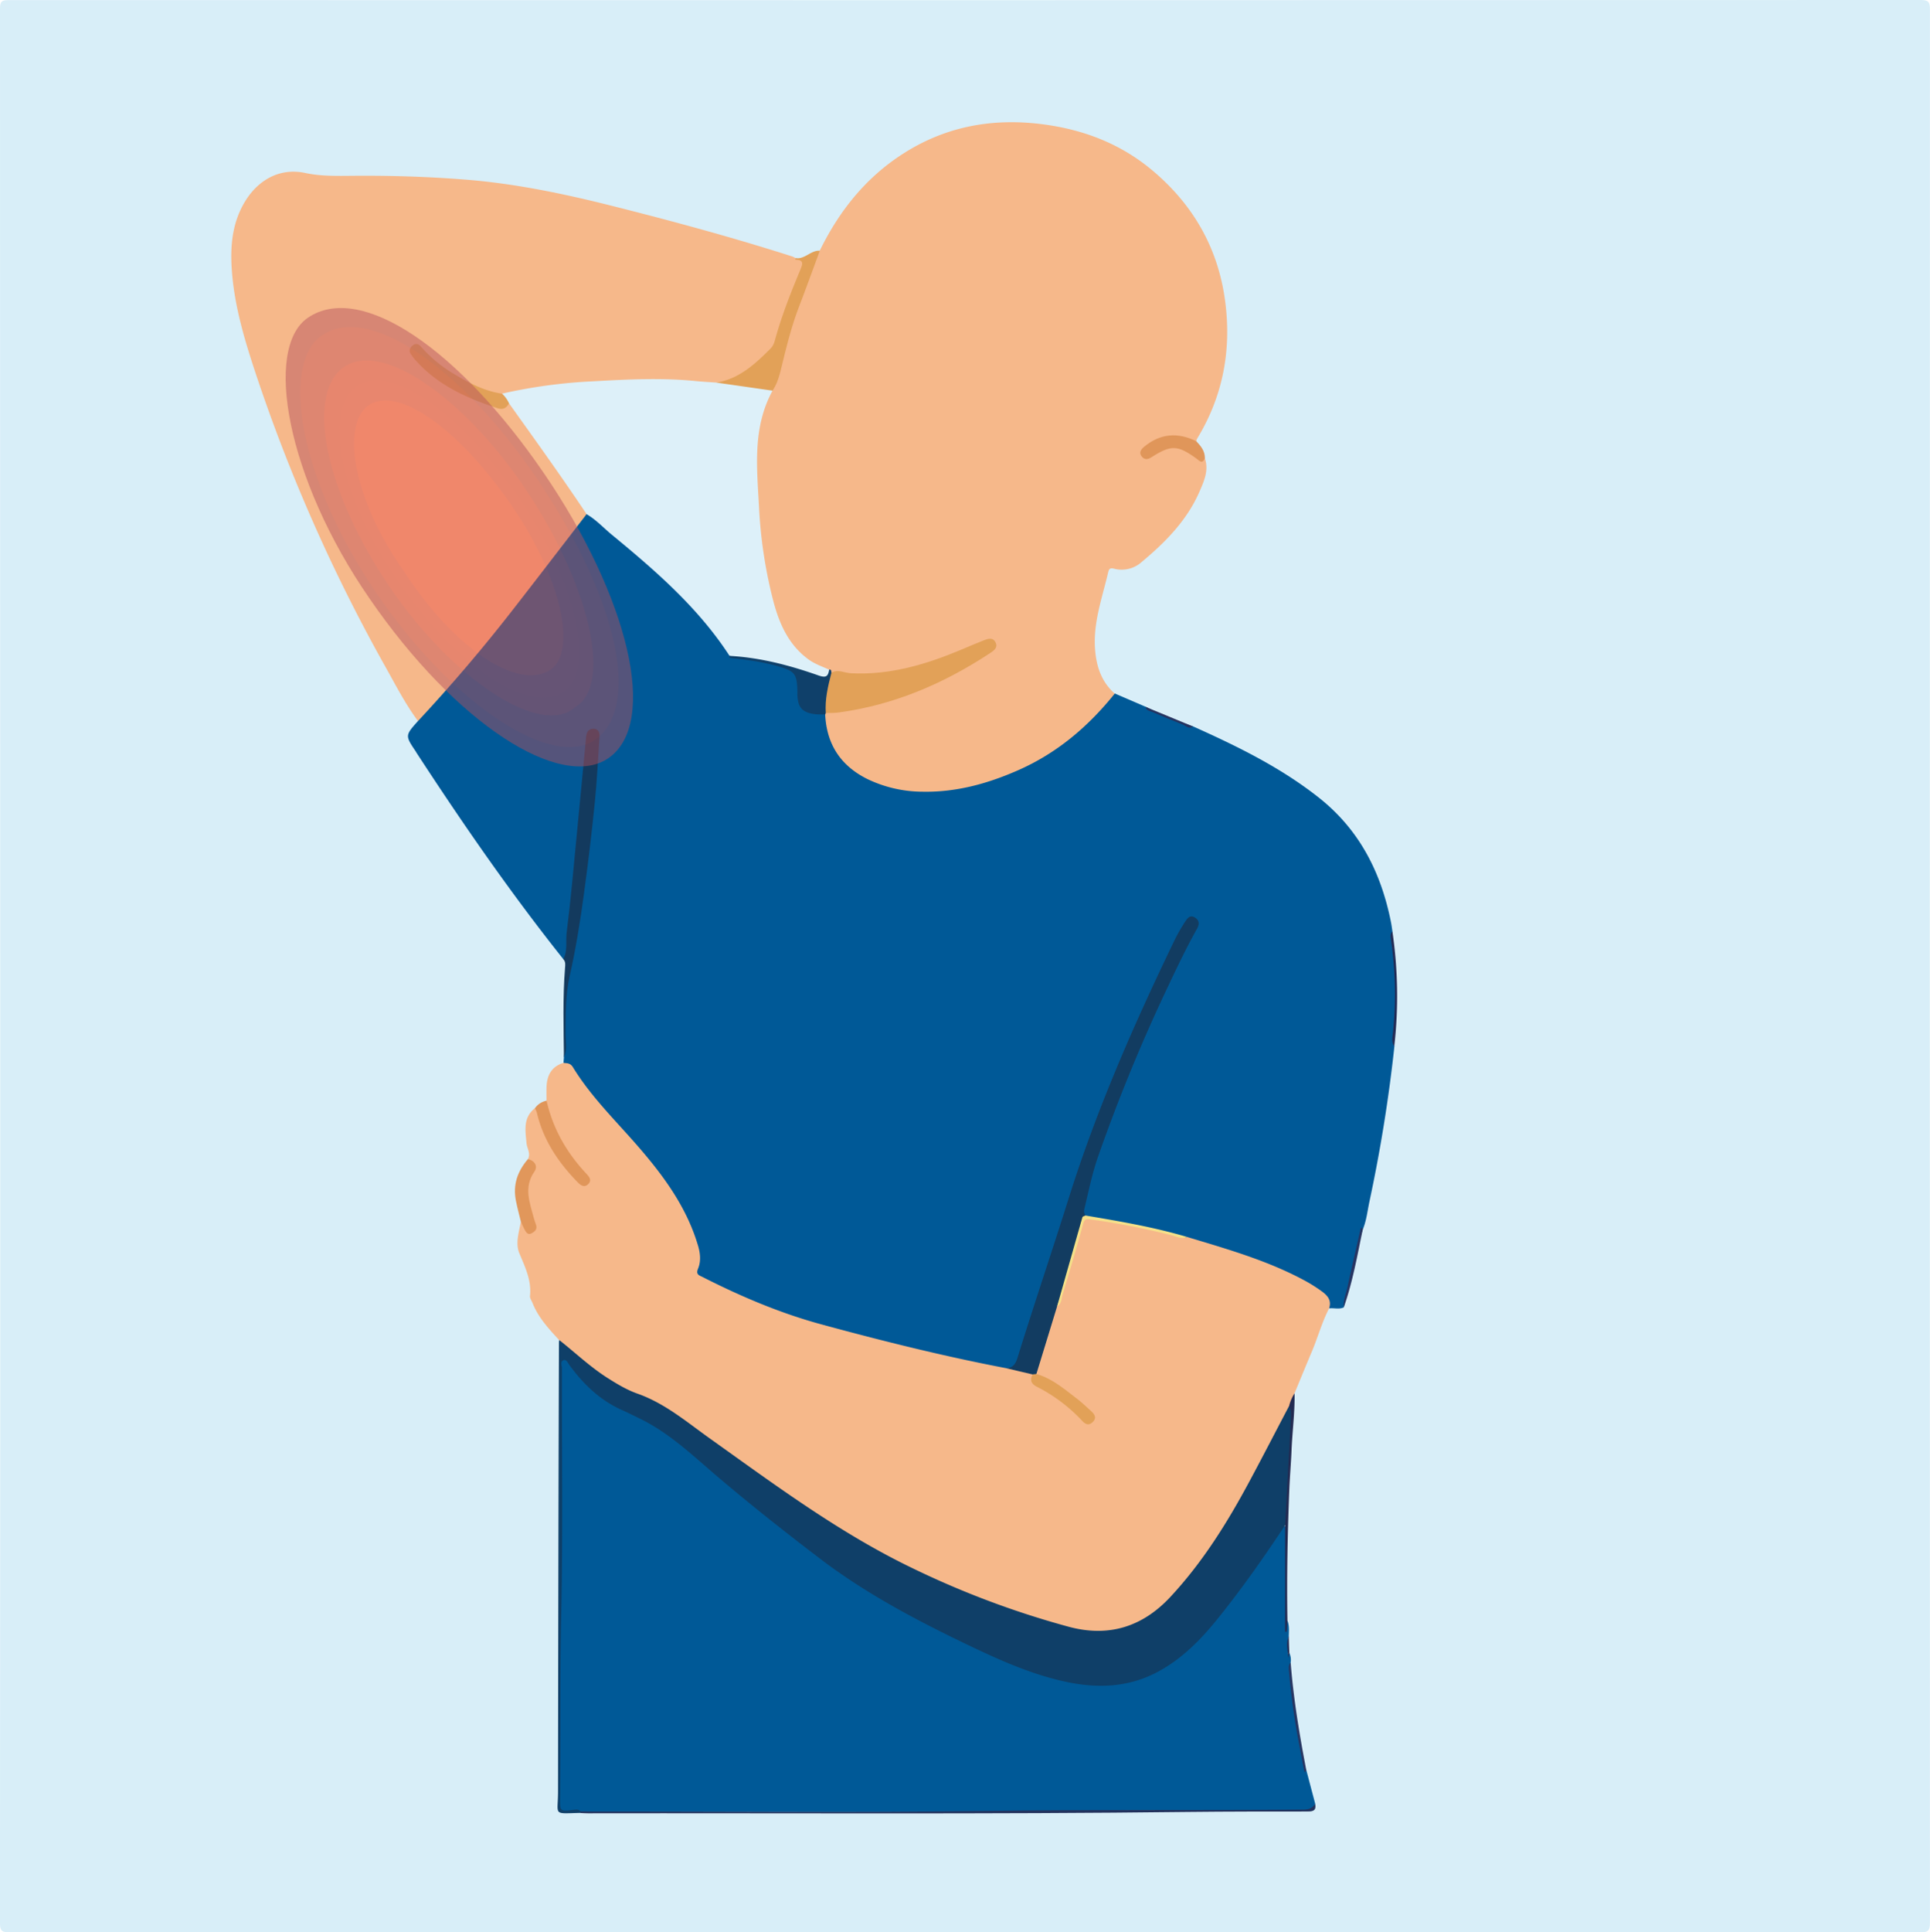 <svg xmlns="http://www.w3.org/2000/svg" viewBox="0 0 1024.24 1025.26"><defs><style>.cls-1{fill:#d8eef8;}.cls-2{fill:#005997;}.cls-3{fill:#f6b88a;}.cls-4{fill:#0f3f68;}.cls-5{fill:#133a5e;}.cls-6{fill:#e2a158;}.cls-7{fill:#22325d;}.cls-8{fill:#e0965a;}.cls-9{fill:#e1975b;}.cls-10{fill:#232b52;}.cls-11{fill:#273662;}.cls-12{fill:#232c56;}.cls-13{fill:#273562;}.cls-14{fill:#253360;}.cls-15{fill:#ddf0f9;}.cls-16{fill:#123c61;}.cls-17{fill:#0f406a;}.cls-18{fill:#f5e089;}.cls-19{opacity:0.47;}.cls-20{fill:#b44e5b;}.cls-21{fill:#c34e55;}.cls-22{fill:#d74e4e;}.cls-23{fill:#d94f4f;}.cls-24{fill:#ea5148;}</style></defs><title>Asset 33</title><g id="Layer_2" data-name="Layer 2"><g id="Layer_1-2" data-name="Layer 1"><path class="cls-1" d="M.11,512.54q0-254-.11-508C0,.59,1.11.05,4.7.05Q511.94.19,1019.2,0c4.46,0,5,1.22,5,5.22q-.15,507.5,0,1015c0,4.47-1.23,5-5.22,5q-507-.15-1014,0c-4.47,0-5-1.22-5-5.22Q.18,766.29.11,512.54Z"/><path class="cls-2" d="M713.13,693.66c-2.53,1.18-5.19.19-7.77.53-2.42-7.89-9.07-11.31-15.68-14.67-19.31-9.82-40-15.9-60.66-22a444.41,444.41,0,0,0-45.91-9.88,52.65,52.65,0,0,1-6.73-1.58c-3.12-2-2.17-4.85-1.61-7.63a264.1,264.1,0,0,1,12.76-42.56c12.1-31.6,25.44-62.67,40.59-92.94,1.35-2.68,3-5.19,4.33-7.88.9-1.85,2.94-4.39.68-5.79s-3.52,1.61-4.59,3.31c-3.86,6.05-6.87,12.57-9.94,19-14.52,30.56-27.63,61.72-39.67,93.35-2.91,7.64-5.31,15.43-7.82,23.19-9.94,30.75-20.33,61.35-29.61,92.31-1.21,4-3.18,6.44-7.48,6.6-12.3-1.24-24.2-4.52-36.19-7.26-23.86-5.44-47.66-11.16-71.1-18.24-18.86-5.69-36.79-13.7-54.33-22.61-3-1.51-4-3.42-3.26-6.81,1.26-5.68.31-11.24-1.88-16.62-7-17.17-17.27-32.26-29.5-46-11.71-13.19-24.2-25.71-33.87-40.57-1.32-2-3.57-3-4.86-5,.08-.93.16-1.87.23-2.81.79-6.63.26-13.28.33-19.92.1-9.29.33-18.53,2.12-27.73,5.71-29.43,9.59-59.13,12.39-89,.84-8.94,1.38-17.91,2.25-26.85a19.18,19.18,0,0,0,0-4.48c-.19-1.37.27-3.51-1.81-3.5-1.62,0-1.46,2-1.67,3.22-1,6.25-1.36,12.57-1.9,18.87-2.47,28.51-5.94,56.92-8.79,85.39-.23,2.33-.26,4.66-.49,7-.2,2-.23,4.11-2.74,4.79-28-35.14-53.46-72-78-109.63-.09-.13-.14-.3-.23-.43-5.76-8.58-5.76-8.58,1.1-16.27.23-2.3,1.61-4,3.08-5.57,28.19-30.18,53.36-62.81,78-95.86,2.35-3.16,4.3-6.77,8-8.74,2.06-.41,3.44.83,4.85,2,14.89,12.48,30,24.77,44,38.21a191.56,191.56,0,0,1,26.4,31.75,12.89,12.89,0,0,0,2.14,2.74c6.13,2.19,12.74,1.69,19,3.46,2.36.68,4.77,1.28,7.16,1.94,8,2.24,9.11,3.45,10,11.77.11,1,.12,2,.19,3,.48,7.35,2,9,9.47,10.26a9.9,9.9,0,0,1,3.81,1c1.29,1,1.48,2.55,1.7,4,2.89,19.47,15.58,29.2,33.49,33.75,16.15,4.11,32,2.24,47.76-2.2,26.44-7.43,48.26-21.93,66-42.79,1.29-1.52,2.43-3.22,4.71-3.35L608,375a168.3,168.3,0,0,0,25.16,10.41c23.6,10.59,46.78,21.9,67.19,38.15,21.28,17,32.63,39.55,37.83,65.72.33,1.62.52,3.26.78,4.9-1.15,5.16.51,10.22,1,15.24,1.14,12.29.71,24.51.27,36.76-.11,3-1.11,5.9-.22,8.89a807.9,807.9,0,0,1-13.32,82.72c-1,4.81-1.53,9.75-3.39,14.37-3.32,10.13-4.89,20.69-7.57,31C714.76,686.65,713.83,690.13,713.13,693.66Z"/><path class="cls-3" d="M591.58,368c-13.93,17.37-30.46,31.45-51,40.55-16.22,7.19-33.06,11.86-50.92,11.51a68.05,68.05,0,0,1-29.3-6.7c-14.21-7.05-21.68-18.44-22.43-34.27a1.21,1.21,0,0,1,.37-1.42c3.24-1.62,6.84-1.23,10.27-1.73,27.07-4,51.37-14.88,74.23-29.42a11.74,11.74,0,0,0,1.61-1.19c1-.89,2.39-1.84,1.66-3.27-.88-1.74-2.6-.93-4-.56a28.14,28.14,0,0,0-3.23,1.33c-8.48,3.47-17,6.93-25.67,9.84a112.64,112.64,0,0,1-51.75,5,23.51,23.51,0,0,1-2.85-1.51c-14.46-4.65-22.28-15.6-27.28-29.06-5.08-13.66-6.74-28.06-8.75-42.38-2.3-16.35-2.32-32.79-2-49.24a56.17,56.17,0,0,1,8.2-28.4c5.37-11.41,6.65-24,10.68-35.86,3.88-11.35,7.9-22.64,12.47-33.73a16.93,16.93,0,0,1,3.14-4.47c10.21-20.86,24.19-38.52,43.86-51.23,22.39-14.48,46.93-19.18,73.29-16,22.14,2.68,42.19,10.21,59.34,24.59,21.61,18.13,34.87,41.11,38.63,69.22,3.48,26.05-1.08,50.54-14.84,73.12a6.67,6.67,0,0,0-.47,1.41c-2.25.94-4.23-.28-6.27-.82a20.9,20.9,0,0,0-20,4.68c-.84.73-1.92,1.68-.8,2.92.8.9,1.92.51,2.73-.07,8.87-6.27,17.33-5.54,25.56,1.27a4.26,4.26,0,0,0,3.3.89c2.27,6.4-.35,12.2-2.76,17.74-6.65,15.36-18.13,26.94-30.73,37.45a15.83,15.83,0,0,1-14.47,3.58c-1.85-.47-2.79-.32-3.25,1.67-3.06,13.22-7.85,26.12-7.08,40.05C581.65,353,584.21,361.47,591.58,368Z"/><path class="cls-3" d="M630,656.3c21.58,6.52,43.31,12.66,63.24,23.59a82,82,0,0,1,7.55,4.77c3.27,2.29,6.13,4.88,4.56,9.53-3.86,7.43-6,15.52-9.27,23.19C693,724.65,690,732,687,739.25c-.8,2.48-.79,5.18-2.13,7.5-12.13,24.48-24.35,48.91-39.35,71.81a230.44,230.44,0,0,1-23.73,30.22c-13.86,15-31.09,20.68-51.18,16.76-14.1-2.76-27.42-8.18-40.94-12.9a437.46,437.46,0,0,1-102.56-52.19c-21.05-14.36-42-28.93-62.34-44.24a109.78,109.78,0,0,0-26.34-15.11c-14.5-5.59-26.55-15.11-38.1-25.27-1.54-1.36-2.38-3.19-3.56-4.8-5.53-6-11.1-11.95-14.16-19.71-.49-1.23-1.48-2.53-1.35-3.7.9-8.31-2.6-15.33-5.65-22.7-2.18-5.27-.19-11.14.81-16.7,1.21-.11,1.68.82,2.32,1.57.87,1,1.16,3.31,3.18,2.09,1.56-1,.85-2.71.38-4.11a106.06,106.06,0,0,1-3.13-12.55c-.74-3.73-.55-7.39,1.47-10.6,2.17-3.45,2-6.51-.5-9.58,1.68-3-.46-5.67-.72-8.5-.61-6.74-1.92-13.57,4.47-18.59,2.22.62,2.28,2.63,2.8,4.34,3.51,11.69,9.82,21.76,17.88,30.82a14.58,14.58,0,0,0,2.15,2.08c1.12.85,2.37,2.7,3.75,1.29s-.39-2.7-1.32-3.76c-7.87-9-14.25-18.85-18.12-30.19-.93-2.73-2.68-5.49-1-8.57,0-2.31-.05-4.61,0-6.91.16-6.29,2.49-11.13,9-13.12,1.89.23,3.58,0,5,2.26,9.51,15.58,22.6,28.25,34.47,41.93,13.64,15.69,25.9,32.35,31.92,52.7,1.21,4,1.67,8.37.06,12.23-1.37,3.27.67,3.62,2.5,4.55,20.21,10.27,41,19.1,62.92,25.07,32.54,8.85,65.25,17,98.38,23.31,4.69-.22,9.35-.19,13.57,2.34.66,4.33,3.59,6.52,7.2,8.63,6.75,3.94,13.23,8.4,18.57,14.24a11.76,11.76,0,0,0,1.08,1c1.16.95,2.48,2.33,3.87.86s.13-2.88-1-3.81c-4-3.21-7.61-7-11.77-10.06-5.2-3.87-11.12-6.6-16.29-10.52a5.24,5.24,0,0,1,0-3.41c3-10,6-20,9.16-29.89a6,6,0,0,1,1.53-2.52c3.5-7.91,5.17-16.39,7.63-24.62,1.81-6,3.75-12,5.29-18.13.86-3.41,2.21-4.72,6.25-4,16.56,2.87,33.06,6,49.29,10.4A2.14,2.14,0,0,0,630,656.3Z"/><path class="cls-2" d="M683.26,859.91c1,2.66.76,5.43.69,8.18-.77,3-.17,6-.34,9,0,.67-.4,0-.07.42s.21-.64.7-.51a8.8,8.8,0,0,1,.71,5.06c-1.16,7.86,1,15.51,1.83,23.2,1.1,10,3.18,19.88,4.91,29.8a7.31,7.31,0,0,0,1.54,4q2.35,8.94,4.72,17.88c-.5,2.44-1.78,3.88-4.49,3.6-.82-.08-1.66,0-2.49,0-50.63-.38-101.25.2-151.87.63-76.44.66-152.88,0-229.3.37a32,32,0,0,0-6.93-.23c-5.21.72-6.25-.29-6.25-5.45,0-29-.41-58,.09-87,.73-42,.14-84,.36-126,0-6.16.86-12.29.58-18.46-.06-1.24-.62-2.91.94-3.58,1.88-.8,3.2.56,4.22,1.87,2.47,3.15,5,6.2,7.73,9.16a63.12,63.12,0,0,0,22.27,15.77c16.27,6.82,29.48,18,42.76,29.18C407.45,803.73,439,831,475.66,851.4c25.82,14.36,52.1,27.69,80.28,36.85,15,4.89,30.31,6.39,45.76,2.22,14.69-4,26.06-13.11,36-24.14,15-16.61,27.44-35.19,40.11-53.58,2.21-3.21,2.19-3.22,4.73-2.91.07,17.32,0,34.64,0,51.89C682.87,861.22,682.5,860.33,683.26,859.91Z"/><path class="cls-3" d="M311.3,272.8c-13.35,17.3-26.63,34.66-40.06,51.89q-23.43,30-49.41,57.88c-6.56-8.83-11.6-18.59-16.94-28.15A898.57,898.57,0,0,1,135.64,198c-5.42-16.39-10.44-32.95-12.22-50.15-1.45-14.13-1.12-28.3,6.69-41.07,6.62-10.82,17.86-18,31.93-15,8.26,1.79,16.86,1.56,25.35,1.49,19.81-.17,39.6.45,59.34,2,26.33,2.06,52.13,7.43,77.7,13.86,32.3,8.13,64.44,16.83,96.19,27a14,14,0,0,1,1.73.87c5.2,1.52,5.55,2.1,3.36,7.53-4.79,11.9-9.51,23.82-13,36.2a14.66,14.66,0,0,1-3.54,5.94,81.23,81.23,0,0,1-19.2,15c-3.49,2.05-7.42,1.63-11.07,2.71-11-.18-21.9-1.75-32.89-1.51-23.81.52-47.57,1.54-71.06,5.87a57.93,57.93,0,0,1-7.39,1.06,9.37,9.37,0,0,1-6.35-.36c-13.31-4.75-25.64-11.09-35.7-21.31-1.46-1.47-3.15-4.9-5.44-2.73s1,4,2.39,5.63c10.92,12.25,25.3,18.63,40.41,23.8,2.69.93,4.86-.09,7.16-1,2.17.14,3,2,4,3.4,12,17,24.18,33.91,35.85,51.16C310.83,269.65,312.21,270.9,311.3,272.8Z"/><path class="cls-4" d="M682,809.25c-11.38,17.16-23.17,34-36.12,50-8.9,11-18.77,21-31.56,27.83-15.54,8.27-31.84,8.82-48.46,5.28-19.49-4.15-37.49-12.5-55.3-21.1-26.24-12.68-51.9-26.42-75.17-44.12-18.36-14-36.47-28.28-54.07-43.22-13.39-11.37-26.09-23.74-42.22-31.48-3-1.44-5.95-2.94-9-4.3-11.58-5.17-20.37-13.61-27.77-23.67-.88-1.2-1.66-3.24-3.11-2.84-2.05.56-1,2.86-1,4.36-.1,44.15.57,88.31-.4,132.44-.7,31.8-.25,63.58-.61,95.37-.08,7.34,0,7.33,7.17,6.45,1.31-.16,2.68-.37,3.72.8.38.19.5.38.37.56s-.25.28-.38.28c-15,.28-11.95,1.69-11.94-11.34q.11-119,.48-238.09c0-.49.1-1,.15-1.48,8.57,6.77,16.5,14.34,25.79,20.22,5.06,3.2,10.15,6.26,15.8,8.25,14.66,5.18,26.29,15.2,38.68,24,34.92,24.88,69.36,50.54,108.3,69.11a473.54,473.54,0,0,0,82,30.6c21,5.6,38.9.06,53.72-15.84,17.09-18.35,30.23-39.39,42-61.34,7.12-13.24,14-26.62,21-39.93,1.73.63,2.09,2.07,2,3.64-.88,11.25-1,22.53-2.22,33.77-.68,6.6-.23,13.3-.71,19.94C683,805.46,683.4,807.52,682,809.25Z"/><path class="cls-5" d="M298.93,508.91c2.43-4.47,1.2-9.47,1.8-14.18,2.22-17.42,3.7-34.94,5.42-52.42q2.52-25.76,4.93-51.51c.24-2.61,1.51-4.24,4-4.16s3.23,2.05,3.08,4.3c-.8,11.6-1.32,23.22-2.49,34.77q-2.4,23.75-5.62,47.4c-2,15.09-4.42,30.14-7.78,45-2.25,10-2,20.12-2.13,30.25,0,4.25,1,8.62-.86,12.75-.17-15.86-.68-31.73.58-47.57C300,511.89,300.24,510.26,298.93,508.91Z"/><path class="cls-6" d="M380.2,203c12.12-2,20.55-9.87,28.77-18.12,1.52-1.53,2-3.31,2.52-5.24,3.48-12.49,8.24-24.52,13.22-36.45,1.33-3.19,2-5.31-2.54-5.38a.7.7,0,0,1-.08-.44,1.45,1.45,0,0,1,.26-.42c4.86.68,8-4.27,12.73-3.92-3.69,10-7.3,19.93-11.09,29.83s-6.4,20.23-8.91,30.55c-1.18,4.82-2.25,9.69-5.12,13.88-.63.22.24.11-.41.29C405.4,208.74,383.74,205.36,380.2,203Z"/><path class="cls-7" d="M308.09,961.94c0-.28,0-.56,0-.84,71.78,0,143.58.67,215.35-.28,56.11-.74,112.21-.29,168.31-.69,2.77,0,4.79-.72,6.18-3.1.9,4.27-2,4.09-4.77,4.1-20.81,0-41.63,0-62.44.23-106.22,1.28-212.44.56-318.66.73C310.75,962.09,309.42,962,308.09,961.94Z"/><path class="cls-8" d="M290.07,584c3.33,14.78,10.59,27.45,20.87,38.47,1.67,1.79,3.47,3.71,1.09,5.91-2.06,1.9-4,.42-5.59-1.23-10.23-10.52-18.19-22.35-21.55-36.88a13.8,13.8,0,0,0-1-2.28A9.71,9.71,0,0,1,290.07,584Z"/><path class="cls-9" d="M280.15,615c3.81.85,5.38,3.86,3.44,6.64-5.83,8.38-2.41,16.48-.27,24.72.33,1.28.88,2.5,1.24,3.77.64,2.29-1,3.49-2.57,4.28-2,1-2.91-.77-3.69-2.22s-1.25-2.67-1.87-4c-.91-3.69-1.88-7.35-2.63-11.1C272.09,628.52,274.68,621.43,280.15,615Z"/><path class="cls-8" d="M639.42,243c-1.25,3.66-3.23,1.2-4.49.29-10-7.19-13.41-7.37-23.94-.63-2,1.3-3.83,1.28-5.2-.61s-.41-3.51,1.37-5c8.64-7.11,17.87-7.8,27.73-2.93C637.28,236.64,639.43,239.27,639.42,243Z"/><path class="cls-10" d="M682,809.25q1.54-28.43,3.08-56.85c.11-2.14.28-4.33-1-6.26a21.91,21.91,0,0,1,2.94-6.89c.18,10.18-1.2,20.28-1.62,30.4-.28,6.86-.89,13.73-1.17,20.6-.93,23.22-1.4,46.43-1,69.66q-.19,2.94-.41,5.87H682Z"/><path class="cls-11" d="M693.23,939.15c-.05.16-.09.32-.15.48-.2.5-.75.85-.88.2-1-4.54-1.75-9.1-2.63-13.65a365.8,365.8,0,0,1-5.47-38.84c-.15-1.73-.64-3.69.85-5.23C686.44,901.31,689.61,920.26,693.23,939.15Z"/><path class="cls-12" d="M739.94,555.11c-1.65-2.26-1-4.87-.72-7.22a198.89,198.89,0,0,0-1-48.94c-.23-1.56-.61-3.33.72-4.73A236,236,0,0,1,739.94,555.11Z"/><path class="cls-13" d="M713.13,693.66c-.43-3.75,1.18-7.15,1.94-10.69,2.23-10.35,4.65-20.66,7-31a4.43,4.43,0,0,1,.37-.8l.79,1C720.32,666.13,717.87,680.18,713.13,693.66Z"/><path class="cls-14" d="M633.11,385.45c-2.15,1.62-3.68-.33-5.38-1-5.34-2.12-10.67-4.3-15.93-6.6-1.43-.63-3.48-.64-3.85-2.8Z"/><path class="cls-10" d="M684.24,877.05l-.45,2.78c-.32-3.92-1.57-7.86.16-11.74C684,871.08,684.14,874.06,684.24,877.05Z"/><path class="cls-15" d="M380.2,203,410,207.27c-10.75,19.66-8.29,40.86-7.18,61.89a248.06,248.06,0,0,0,7.29,48.64c3.17,12.42,8,24,18.86,32,3.41,2.52,7.36,3.8,11.11,5.55,0,5.48-.75,6.09-6.1,4.5-9.33-2.77-18.21-6.9-27.87-8.81-6.27-1.23-12.75-1.11-18.9-3-16.58-25.55-39.26-45.18-62.46-64.28-4.45-3.66-8.36-8-13.41-10.92C298,252.89,284.06,233.48,270.14,214a5.43,5.43,0,0,1-3.71-5.15,276.86,276.86,0,0,1,48.62-6.56c17.9-1,35.84-1.9,53.78-.15C372.61,202.53,376.41,202.71,380.2,203Z"/><path class="cls-16" d="M561,693.11Q555.53,711,550,729a1.3,1.3,0,0,1-2,.23L534.24,726c3.59-.39,4.86-2.68,5.87-6,8.74-28.26,18.26-56.27,27.12-84.48,14.82-47.12,34.58-92.11,56-136.48a89.24,89.24,0,0,1,5.7-10c1.12-1.72,2.58-3.89,5.24-2.2,2.48,1.58,2.35,3.73,1,6.08-5.61,10-10.56,20.38-15.46,30.77a910.73,910.73,0,0,0-37.12,90.41c-3.1,8.94-4.94,18.25-7.15,27.44a4,4,0,0,0,.61,3.31c-3.26,6.12-4.3,13-6.37,19.49C566.67,673.93,564.54,683.72,561,693.11Z"/><path class="cls-17" d="M387.17,348c16.3.88,31.93,5,47.21,10.38,4.1,1.43,5.1.41,5.66-3.07,1.36-.18,1,.94,1.19,1.61,1.37,1.81.79,3.82.32,5.66-1.33,5.2-.73,10.8-3.31,15.73a4,4,0,0,1-.28.75,47.07,47.07,0,0,1-5.45-.13c-6.81-.91-9.08-3.5-9.35-10.42,0-.66,0-1.33,0-2-.22-8.95-1.4-10.4-9.92-12.89s-17.06-3.56-25.74-4.52c-.13,0-.35-.15-.36-.24A6.47,6.47,0,0,1,387.17,348Z"/><path class="cls-18" d="M561,693.11q6.69-23.64,13.42-47.27c.13-.43,1-.63,1.6-.93,18.14,3.05,36.28,6.14,54,11.39-3,1.29-5.73-.25-8.47-.95A388.67,388.67,0,0,0,578.78,647c-2.48-.35-3.24-.2-4,2.43-3.43,12.62-7.14,25.15-10.94,37.67C563.25,689.14,563.39,691.77,561,693.11Z"/><path class="cls-6" d="M438.24,378.31c-.51-7.34,1.2-14.37,3-21.39,3.46-2,6.85.1,10.24.28,20.24,1.08,39.06-4.38,57.45-12,4.29-1.78,8.55-3.66,12.88-5.35,2.3-.9,5-2,6.52,1,1.32,2.67-.71,4.22-2.75,5.57-24.55,16.21-51,27.59-80.35,31.58C442.92,378.35,440.57,378.23,438.24,378.31Z"/><path class="cls-6" d="M548,729.21l2-.23c8.35,2.42,14.8,8,21.5,13.1,2.63,2,5,4.32,7.5,6.56,1.87,1.7,3.22,3.65.85,5.91-2,1.91-3.77,1.26-5.52-.67a86.13,86.13,0,0,0-24.2-18.17C547.05,734.09,546.57,732.08,548,729.21Z"/><path class="cls-6" d="M266.43,208.87a15.39,15.39,0,0,1,3.71,5.15c-1.38,2.46-3.15,3.54-6.16,2.55-16.28-5.31-31.64-12.18-43.33-25.32a25,25,0,0,1-2.72-3.53c-1.06-1.72-.34-3.24,1-4.39,1.54-1.27,3-1,4.37.47a72.27,72.27,0,0,0,15,13C247.12,202.22,256,207.35,266.43,208.87Z"/><g class="cls-19"><path class="cls-20" d="M196.05,317.48c46,67,101.58,101.94,126.68,84.88,27.3-18.56,10.65-86-34.28-151.58C244,185.84,191.66,149.22,163.33,168.63,139.85,184.73,152.06,253.82,196.05,317.48Z"/><path class="cls-21" d="M199.6,314.44c40,59.09,94.57,95.37,117.33,77.28C340,373.39,327.39,316.23,284.31,253c-39.44-57.89-89.82-93.4-114.54-74.27C149.35,194.49,158.8,254.51,199.6,314.44Z"/><path class="cls-22" d="M305.1,375.27c20.8-11.89,6.88-67.07-26.88-116.83-31.56-46.52-76.74-79.86-97.26-62.53-17.64,14.9-9.12,64,25.88,115.57C240.25,360.73,287.35,391.41,305.1,375.27Z"/><path class="cls-23" d="M274.91,263.43c-27.24-39.85-67.48-73-86.45-57.93-16.08,12.73-9.06,57.38,23.42,104,31.16,44.75,68.35,68.6,86.34,58.21C316.9,357,306.35,309.76,274.91,263.43Z"/><path class="cls-24" d="M214.87,303.88c26.43,40.45,60,62.49,77,51.65,14.45-9.2,6.58-48.37-20.82-88-27.17-39.3-60-63.57-75.72-52.27C181.33,225.34,186.68,264.27,214.87,303.88Z"/></g></g></g></svg>